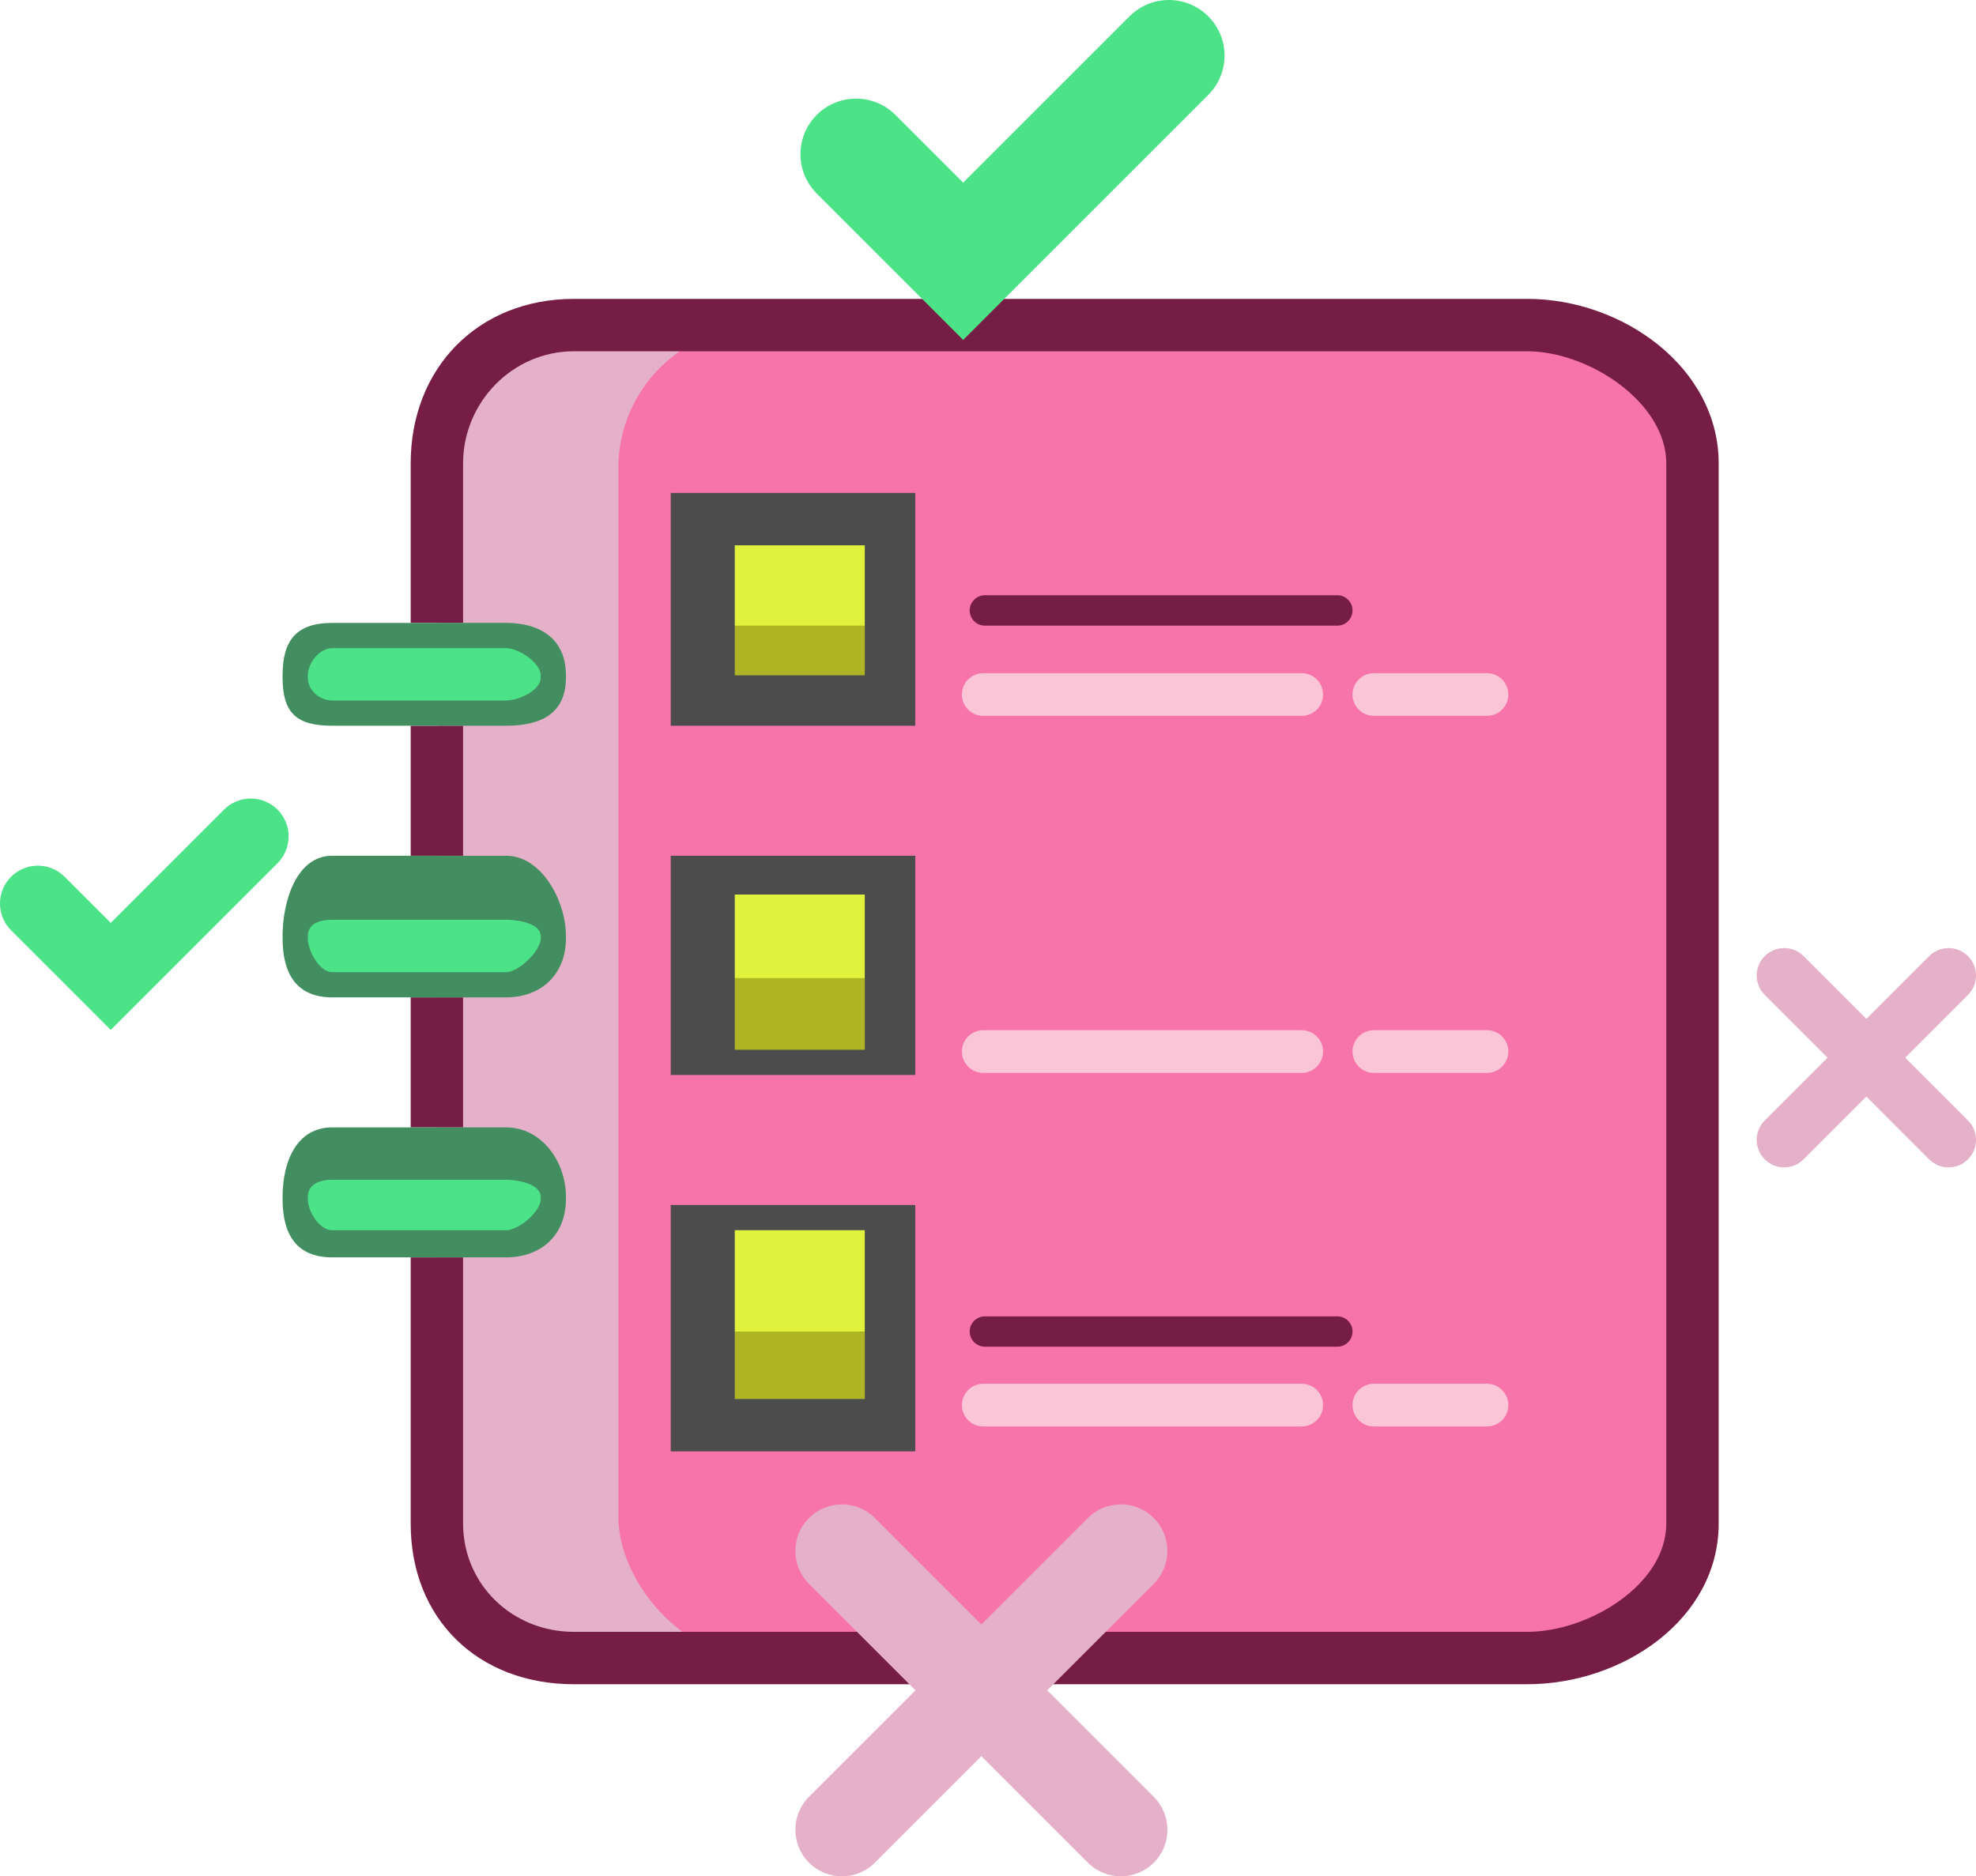 <?xml version="1.0" encoding="UTF-8"?> <svg xmlns="http://www.w3.org/2000/svg" id="Business" viewBox="0 0 1018.21 967.06"><defs><style> .cls-1 { fill: #751d45; } .cls-1, .cls-2, .cls-3, .cls-4, .cls-5, .cls-6, .cls-7, .cls-8, .cls-9 { stroke-width: 0px; } .cls-2 { fill: #4be288; } .cls-3 { fill: #e5b1c8; } .cls-4 { fill: #e1f23d; } .cls-5 { fill: #4c4c4c; } .cls-6 { fill: #f774aa; } .cls-7 { fill: #438e61; } .cls-8 { fill: #aeb524; } .cls-9 { fill: #f9c5d7; } </style></defs><g id="Task"><g id="Task-2" data-name="Task"><path class="cls-3" d="m858.62,785.94c0,40.48-32.81,68.11-73.28,68.11h-485.44c-40.47,0-74.28-27.63-74.28-68.11V245.56c0-40.48,33.81-77.51,74.28-77.51h485.44c40.47,0,73.28,37.03,73.28,77.51v540.38Z"></path><rect class="cls-6" x="318.62" y="168.05" width="547" height="687" rx="73.28" ry="73.28"></rect><path class="cls-2" d="m260.75,368.59h-89.56c-12.41,0-22.47-10.06-22.47-22.47v-1.18c0-12.42,10.07-22.47,22.47-22.47h89.56c12.42,0,22.47,10.05,22.47,22.47v1.18c0,12.41-10.06,22.47-22.47,22.47Z"></path><rect class="cls-2" x="148.72" y="456.83" width="134.51" height="46.15" rx="22.47" ry="22.47"></rect><path class="cls-2" d="m260.75,637.35h-89.56c-12.41,0-22.47-10.05-22.47-22.47v-1.17c0-12.41,10.07-22.47,22.47-22.47h89.56c12.42,0,22.47,10.07,22.47,22.47v1.17c0,12.42-10.06,22.47-22.47,22.47Z"></path><rect class="cls-4" x="361.74" y="264.55" width="95.82" height="95.83"></rect><rect class="cls-4" x="361.74" y="446.66" width="95.82" height="95.82"></rect><rect class="cls-4" x="361.74" y="628.77" width="95.82" height="95.82"></rect><rect class="cls-4" x="361.74" y="264.55" width="95.82" height="95.83"></rect><rect class="cls-4" x="361.74" y="446.66" width="95.82" height="95.82"></rect><rect class="cls-4" x="361.74" y="628.77" width="95.82" height="95.82"></rect><path class="cls-9" d="m670.76,552.98h-164.1c-6.07,0-11-4.94-11-11.02h0c0-6.07,4.93-11,11-11h164.1c6.06,0,11,4.93,11,11h0c0,6.08-4.94,11.02-11,11.02Z"></path><path class="cls-9" d="m766.22,552.98h-58.28c-6.08,0-11-4.94-11-11.02h0c0-6.07,4.92-11,11-11h58.28c6.07,0,11,4.93,11,11h0c0,6.08-4.93,11.02-11,11.02Z"></path><path class="cls-9" d="m670.76,368.95h-164.1c-6.07,0-11-4.92-11-10.99h0c0-6.09,4.93-11,11-11h164.1c6.06,0,11,4.91,11,11h0c0,6.07-4.94,10.99-11,10.99Z"></path><path class="cls-9" d="m766.22,368.95h-58.28c-6.08,0-11-4.92-11-10.99h0c0-6.09,4.92-11,11-11h58.28c6.07,0,11,4.91,11,11h0c0,6.07-4.93,10.99-11,10.99Z"></path><path class="cls-9" d="m670.76,735.19h-164.1c-6.07,0-11-4.92-11-11h0c0-6.08,4.93-11,11-11h164.1c6.06,0,11,4.92,11,11h0c0,6.08-4.94,11-11,11Z"></path><path class="cls-9" d="m766.22,735.19h-58.28c-6.08,0-11-4.92-11-11h0c0-6.08,4.92-11,11-11h58.28c6.07,0,11,4.92,11,11h0c0,6.08-4.93,11-11,11Z"></path><rect class="cls-8" x="361.74" y="322.45" width="95.82" height="37.93"></rect><rect class="cls-8" x="361.74" y="504.11" width="95.82" height="37.93"></rect><rect class="cls-8" x="361.74" y="686.27" width="95.82" height="37.92"></rect><g><path class="cls-1" d="m786.99,154.05h-491.31c-49.26,0-84.06,35.54-84.06,84.81v82.19h27v-82.19c0-31.54,25.52-57.81,57.06-57.81h491.31c31.54,0,71.63,26.27,71.63,57.81v546.37c0,31.55-40.08,55.82-71.63,55.82h-491.31c-31.54,0-57.06-24.28-57.06-55.82v-137.18h-27v137.18c0,49.27,34.8,82.82,84.06,82.82h491.31c49.26,0,98.63-33.55,98.63-82.82V238.85c0-49.27-49.36-84.81-98.63-84.81Z"></path><rect class="cls-1" x="211.62" y="514.05" width="27" height="67"></rect><rect class="cls-1" x="211.62" y="374.05" width="27" height="67"></rect><path class="cls-7" d="m260.75,321.05h-89.56c-18.29,0-25.58,8.75-25.58,27.05v1.19c0,18.31,7.28,24.76,25.58,24.76h89.56c18.31,0,30.87-6.46,30.87-24.76v-1.19c0-18.31-12.56-27.05-30.87-27.05Zm17.87,28.24c0,6.48-11.37,11.76-17.87,11.76h-89.56c-6.48,0-12.58-5.28-12.58-11.76v-1.19c0-6.48,6.1-14.05,12.58-14.05h89.56c6.5,0,17.87,7.57,17.87,14.05v1.19Z"></path><path class="cls-7" d="m260.75,441.05h-89.56c-18.29,0-25.58,23.13-25.58,41.43v1.2c0,18.29,7.28,30.37,25.58,30.37h89.56c18.31,0,30.87-12.08,30.87-30.37v-1.2c0-18.29-12.56-41.43-30.87-41.43Zm17.87,42.63c0,6.48-11.37,17.37-17.87,17.37h-89.56c-6.48,0-12.58-10.89-12.58-17.37v-1.2c0-6.47,6.1-8.43,12.58-8.43h89.56c6.5,0,17.87,1.96,17.87,8.43v1.2Z"></path><path class="cls-7" d="m260.75,581.05h-89.56c-18.29,0-25.58,17.52-25.58,35.83v1.17c0,18.31,7.28,30,25.58,30h89.56c18.31,0,30.87-11.69,30.87-30v-1.17c0-18.31-12.56-35.83-30.87-35.83Zm17.87,37c0,6.5-11.37,16-17.87,16h-89.56c-6.48,0-12.58-9.5-12.58-16v-1.17c0-6.5,6.1-8.83,12.58-8.83h89.56c6.5,0,17.87,2.33,17.87,8.83v1.17Z"></path><path class="cls-5" d="m471.62,254.05h-126v120h126v-120Zm-26,94h-67v-67h67v67Z"></path><path class="cls-5" d="m471.62,441.05h-126v113h126v-113Zm-26,100h-67v-80h67v80Z"></path><path class="cls-5" d="m471.62,621.05h-126v127h126v-127Zm-26,100h-67v-87h67v87Z"></path></g><path class="cls-1" d="m689.11,322.45h-181.62c-4.32,0-7.82-3.5-7.82-7.83h0c0-4.32,3.5-7.83,7.82-7.83h181.62c4.32,0,7.83,3.5,7.83,7.83h0c0,4.32-3.5,7.83-7.83,7.83Z"></path><path class="cls-1" d="m689.11,694.08h-181.62c-4.32,0-7.82-3.49-7.82-7.81h0c0-4.32,3.5-7.81,7.82-7.81h181.62c4.32,0,7.83,3.49,7.83,7.81h0c0,4.32-3.5,7.81-7.83,7.81Z"></path><g><path class="cls-3" d="m1014.07,597.51h0c-5.51,5.53-14.47,5.53-20.01,0l-84.71-84.73c-5.52-5.51-5.52-14.48,0-20h0c5.53-5.53,14.48-5.53,20.01,0l84.71,84.71c5.53,5.52,5.53,14.49,0,20.01Z"></path><path class="cls-3" d="m909.35,597.51h0c-5.52-5.52-5.52-14.49,0-20.01l84.71-84.71c5.53-5.53,14.49-5.53,20.01,0h0c5.53,5.52,5.53,14.49,0,20l-84.71,84.73c-5.53,5.53-14.47,5.53-20.01,0Z"></path></g><g><path class="cls-3" d="m594.52,960.03h0c-9.37,9.38-24.57,9.38-33.93,0l-143.71-143.71c-9.38-9.36-9.38-24.57,0-33.93h0c9.36-9.38,24.57-9.38,33.93,0l143.71,143.7c9.38,9.38,9.38,24.58,0,33.95Z"></path><path class="cls-3" d="m416.87,960.03h0c-9.38-9.36-9.38-24.57,0-33.95l143.71-143.7c9.36-9.38,24.56-9.38,33.93,0h0c9.38,9.36,9.38,24.57,0,33.93l-143.71,143.71c-9.36,9.38-24.57,9.38-33.93,0Z"></path></g><path class="cls-2" d="m622.59,8.4c-11.2-11.2-29.34-11.2-40.53,0l-85.75,85.74-34.92-34.92c-11.19-11.18-29.34-11.18-40.53,0h0c-11.18,11.18-11.18,29.34,0,40.53l34.91,34.92,40.55,40.53,40.53-40.53,85.74-85.74c11.2-11.2,11.2-29.35,0-40.53Z"></path><path class="cls-2" d="m143.02,417.29c-7.62-7.62-19.98-7.62-27.6,0l-58.35,58.36-23.77-23.76c-7.61-7.62-19.97-7.62-27.59,0h0c-7.62,7.62-7.62,19.96,0,27.58l23.78,23.76,27.58,27.6,27.58-27.6,58.37-58.35c7.6-7.62,7.6-19.96,0-27.59Z"></path></g></g></svg> 